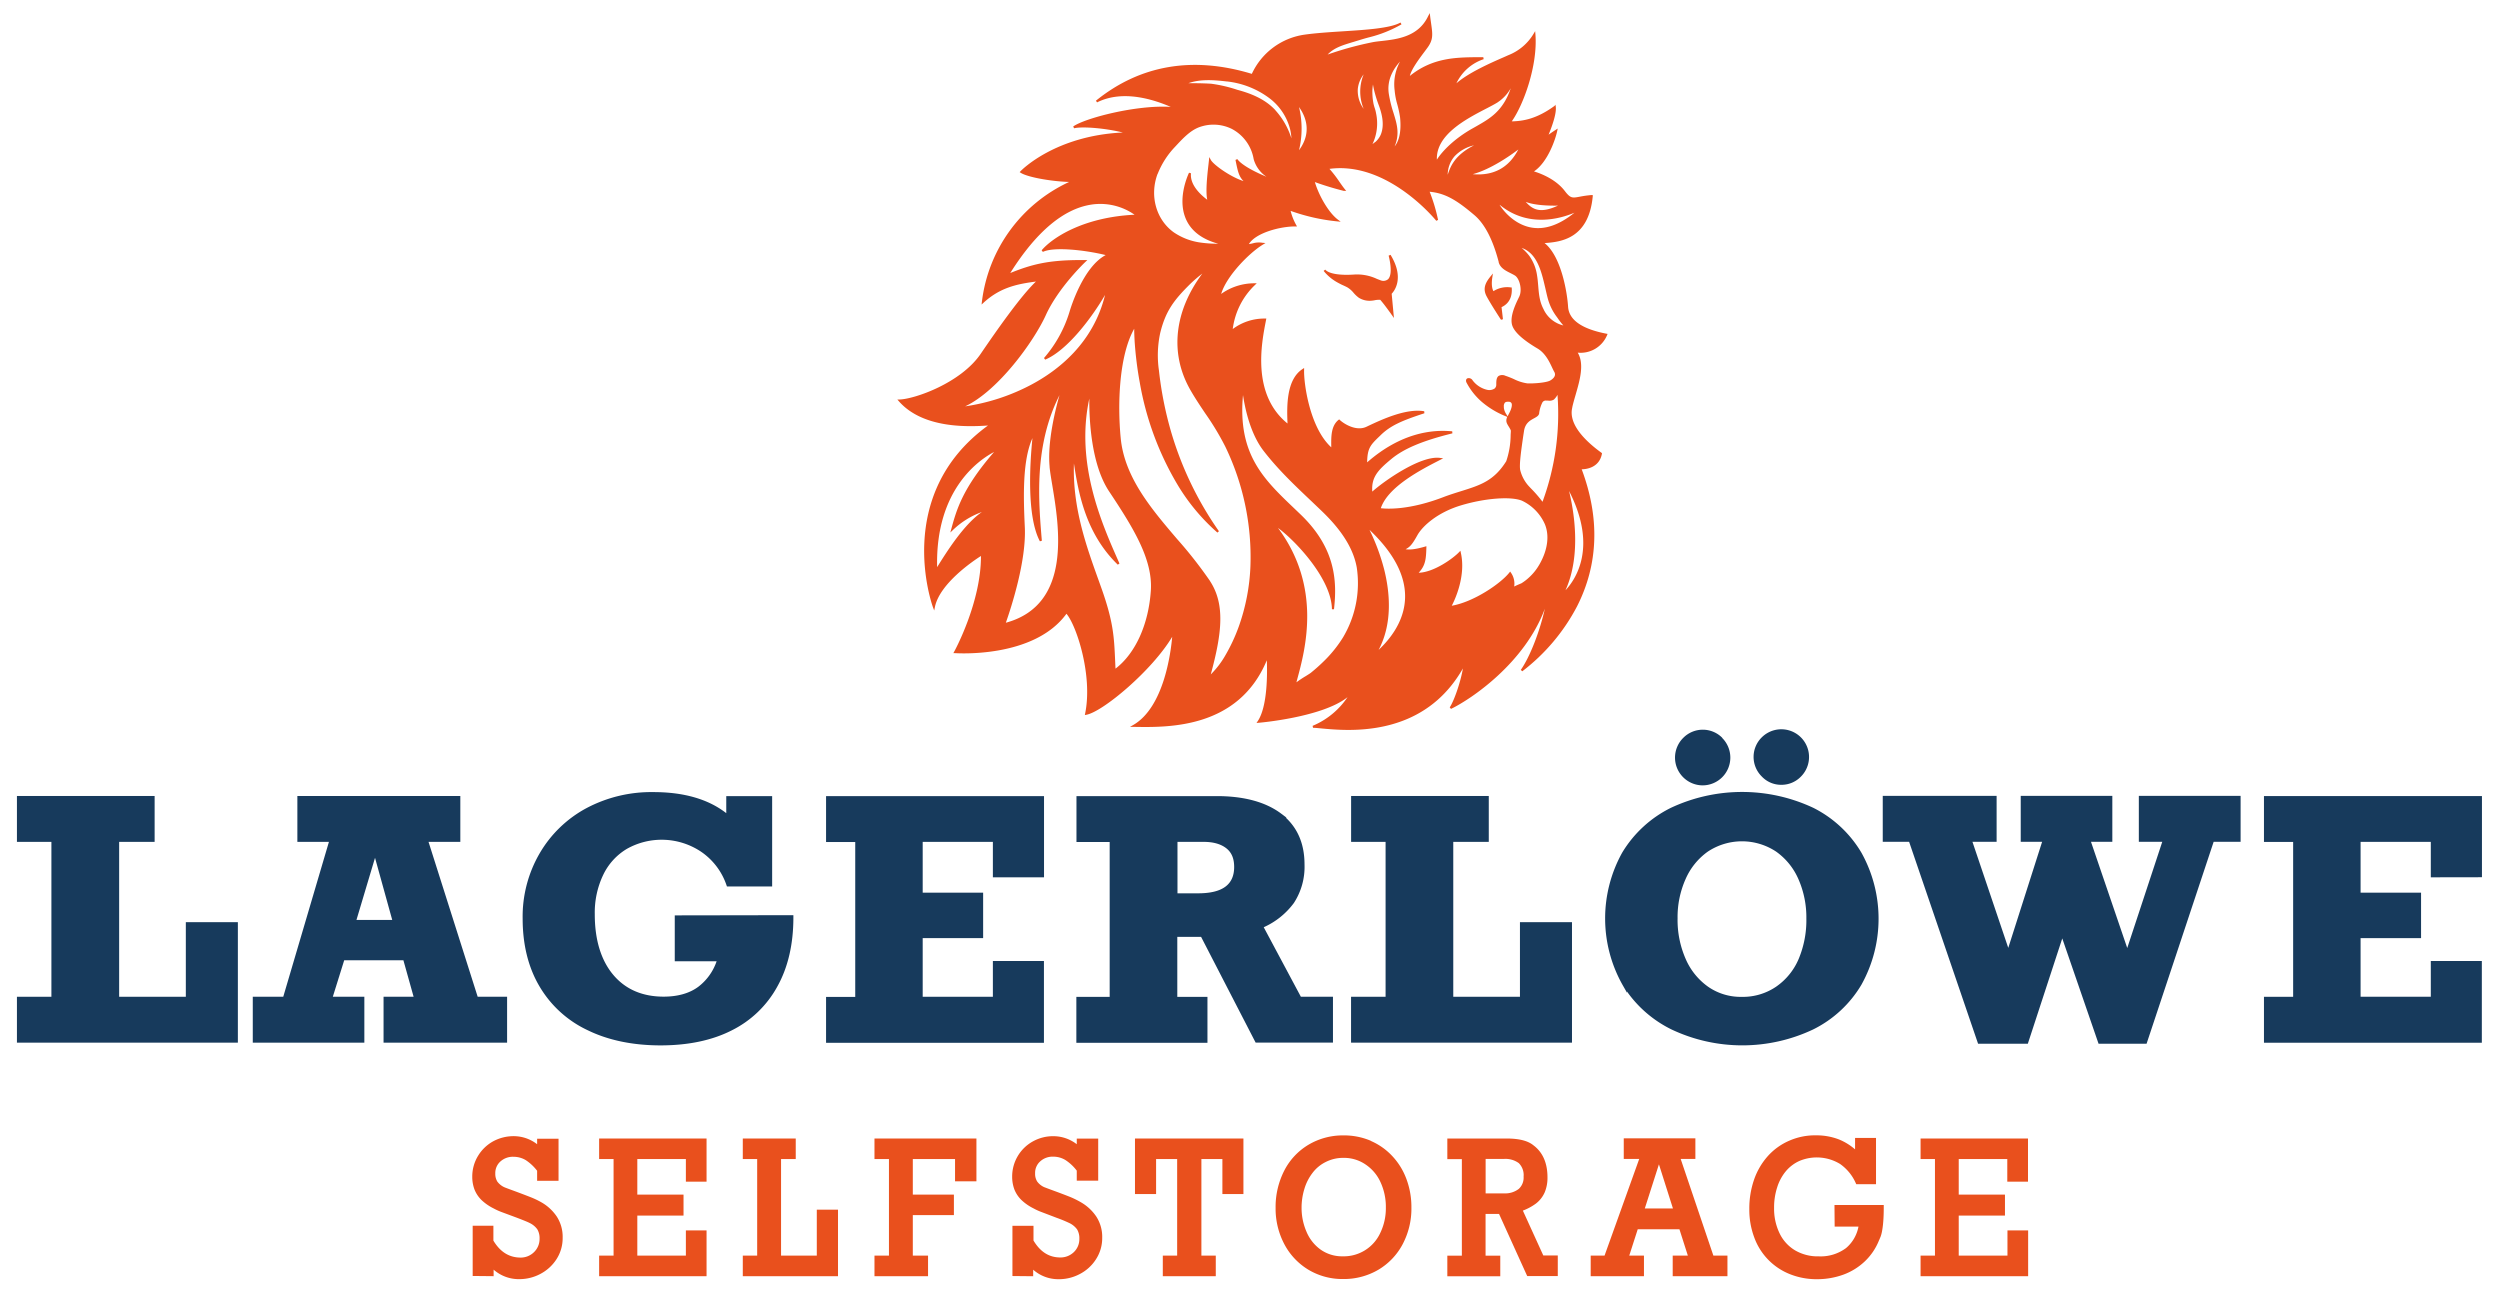 <?xml version="1.0"?>
<svg xmlns="http://www.w3.org/2000/svg" id="Horizontal-Coloured" viewBox="0 0 848.93 438.56" width="500" height="258"><defs><style>.cls-1{fill:#e9501d;}.cls-2{fill:#173a5c;}</style></defs><g id="Schriftzug"><g id="Selfstorage"><polygon class="cls-1" points="296.8 394.04 301.72 394.04 301.72 426.87 296.8 426.87 296.8 433.87 315.01 433.87 315.01 426.87 309.83 426.87 309.83 413.1 323.8 413.1 323.8 406.13 309.83 406.13 309.83 394.04 324.19 394.04 324.19 401.61 331.46 401.61 331.46 387.06 296.8 387.06 296.8 394.04"/><polygon class="cls-1" points="203.19 394.04 208.1 394.04 208.1 426.87 203.19 426.87 203.19 433.87 239.71 433.87 239.71 418.3 232.68 418.3 232.68 426.87 216.17 426.87 216.17 413.26 231.88 413.26 231.88 406.13 216.17 406.13 216.17 394.04 232.68 394.04 232.68 401.73 239.71 401.73 239.71 387.06 203.19 387.06 203.19 394.04"/><path class="cls-1" d="M183.7,408.83a28.6,28.6,0,0,0-3.91-1.87q-2.32-.91-5.26-2c-1.95-.71-3.15-1.16-3.55-1.33a6.19,6.19,0,0,1-2.4-1.93,5,5,0,0,1-.69-2.78,5.23,5.23,0,0,1,1.68-4,6.28,6.28,0,0,1,4.51-1.65,8.16,8.16,0,0,1,4.14,1.12,16,16,0,0,1,3.89,3.63v3.42h7.28V387.14h-7.28V389a13,13,0,0,0-8-2.74,14.53,14.53,0,0,0-6.9,1.73,13.72,13.72,0,0,0-5.15,4.91,13.42,13.42,0,0,0-2,7.1,12.23,12.23,0,0,0,.77,4.43,10.4,10.4,0,0,0,2.42,3.59,16.63,16.63,0,0,0,4.06,2.8,20.72,20.72,0,0,0,2.8,1.27l5.09,1.89c2.9,1.11,3.92,1.56,4.31,1.77a6.92,6.92,0,0,1,2.67,2.19,5.9,5.9,0,0,1,.76,3.18,6.23,6.23,0,0,1-1.86,4.54,6.42,6.42,0,0,1-4.55,1.88c-3.84,0-6.94-1.84-9.29-5.77v-5.05H160.2v17.07l7.12.07v-2.22a12.92,12.92,0,0,0,8.54,3.23h.25a15.17,15.17,0,0,0,7.07-1.76,14.49,14.49,0,0,0,5.5-5,13.22,13.22,0,0,0,2.11-7.36,12.66,12.66,0,0,0-2-7.16A15.59,15.59,0,0,0,183.7,408.83Z"/><polygon class="cls-1" points="385.36 405.94 392.54 405.94 392.54 394.04 399.7 394.04 399.7 426.87 394.82 426.87 394.82 433.87 412.83 433.87 412.83 426.87 407.94 426.87 407.94 394.04 415.08 394.04 415.08 405.94 422.23 405.94 422.23 387.06 385.36 387.06 385.36 405.94"/><polygon class="cls-1" points="277.19 426.87 265.04 426.87 265.04 394.04 270.03 394.04 270.03 387.06 252.03 387.06 252.03 394.04 256.92 394.04 256.92 426.87 252.03 426.87 252.03 433.87 284.4 433.87 284.4 411.25 277.19 411.25 277.19 426.87"/><path class="cls-1" d="M367.14,408.83a30.38,30.38,0,0,0-3.83-1.91q-2.32-.92-5.26-2c-1.95-.71-3.15-1.17-3.56-1.33a6,6,0,0,1-2.39-1.93,4.93,4.93,0,0,1-.69-2.78,5.2,5.2,0,0,1,1.68-4,6.25,6.25,0,0,1,4.51-1.65h0a7.91,7.91,0,0,1,4.07,1.12,15.32,15.32,0,0,1,3.9,3.63v3.42h7.29V387.1h-7.29V389a13,13,0,0,0-7.92-2.73h-.18a14.05,14.05,0,0,0-6.74,1.73,13.61,13.61,0,0,0-7.12,12,12.22,12.22,0,0,0,.77,4.42,10.27,10.27,0,0,0,2.42,3.58,16.57,16.57,0,0,0,4.06,2.81,20.05,20.05,0,0,0,2.79,1.27l5.06,1.93a46.25,46.25,0,0,1,4.3,1.77,7,7,0,0,1,2.68,2.19,5.9,5.9,0,0,1,.76,3.18,6.09,6.09,0,0,1-1.87,4.53A6.51,6.51,0,0,1,360,427.5c-3.83,0-6.82-1.88-9.14-5.76v-5H343.7v17.07l7.05.07v-2.22a12.87,12.87,0,0,0,8.52,3.23h.26a15.11,15.11,0,0,0,7.07-1.76,14.31,14.31,0,0,0,5.49-5,13.21,13.21,0,0,0,2.13-7.36,12.67,12.67,0,0,0-2-7.16A15.72,15.72,0,0,0,367.14,408.83Z"/><path class="cls-1" d="M623.23,417h8.1a12.59,12.59,0,0,1-4.21,7.29,14.42,14.42,0,0,1-9.28,2.83,15.22,15.22,0,0,1-8-2,13.53,13.53,0,0,1-5.3-5.76,19.16,19.16,0,0,1-1.9-8.7,22.06,22.06,0,0,1,1.05-7,16,16,0,0,1,2.94-5.47,13.08,13.08,0,0,1,4.54-3.47,15.22,15.22,0,0,1,13.91,1,15.65,15.65,0,0,1,5.31,6.47l.18.41h6.72V386.87h-7.12v3.88a19.78,19.78,0,0,0-5.46-3.37,21.26,21.26,0,0,0-7.83-1.4,21.73,21.73,0,0,0-9.12,1.84,20.83,20.83,0,0,0-7.26,5.23,23.6,23.6,0,0,0-4.67,8,29.89,29.89,0,0,0-1.61,10,26.72,26.72,0,0,0,1.64,9.54,21.17,21.17,0,0,0,12.15,12.58,24.4,24.4,0,0,0,9,1.72h.29a26.09,26.09,0,0,0,9-1.59,21.21,21.21,0,0,0,7.23-4.52,20.12,20.12,0,0,0,4.74-7q.21-.46.36-.84l.21-.49a11.65,11.65,0,0,0,.47-1.73,28.82,28.82,0,0,0,.42-3.18c.13-1.39.19-3.14.19-5.19v-.68l-16.75,0Z"/><polygon class="cls-1" points="681.98 418.3 681.98 426.87 665.41 426.87 665.41 413.26 681.13 413.26 681.13 406.13 665.41 406.13 665.41 394.04 681.92 394.04 681.92 401.73 688.96 401.73 688.96 387.06 652.44 387.06 652.44 394.04 657.33 394.04 657.33 426.87 652.44 426.87 652.44 433.87 689.01 433.87 689.01 418.3 681.98 418.3"/><path class="cls-1" d="M472.81,393a21.75,21.75,0,0,0-7-5l-.42-.23a23.28,23.28,0,0,0-9.19-1.77,22.82,22.82,0,0,0-11.84,3.17,21.74,21.74,0,0,0-8.25,8.81,27.11,27.11,0,0,0-2.94,12.7A25.75,25.75,0,0,0,436.15,423a22.2,22.2,0,0,0,8.21,8.69,22.43,22.43,0,0,0,11.44,3.14h.66a23.1,23.1,0,0,0,11.6-3.13,22.1,22.1,0,0,0,8.28-8.66,25.87,25.87,0,0,0,3-12.48,27.24,27.24,0,0,0-1.69-9.71A23,23,0,0,0,472.81,393Zm-2.16,17.52a19.26,19.26,0,0,1-1.91,8.67A13.66,13.66,0,0,1,456,427.11a12.62,12.62,0,0,1-7.59-2.33,14.18,14.18,0,0,1-4.77-6.1,20.3,20.3,0,0,1-1.64-8.1,21.76,21.76,0,0,1,.93-6.31,16.72,16.72,0,0,1,2.75-5.46,12.52,12.52,0,0,1,4.51-3.76h0a13,13,0,0,1,5.88-1.41h.16a12.93,12.93,0,0,1,7.39,2.16,14.42,14.42,0,0,1,5.17,6A20,20,0,0,1,470.65,410.52Z"/><path class="cls-1" d="M570.88,394h5v-7H551.53v7h5.26L545,426.87h-4.71v7h18.11v-7h-5l2.88-8.95h14.18l2.86,8.95h-5.15v7h18.61v-7H582Zm-7.39,1.83,4.76,15h-9.56Z"/><path class="cls-1" d="M517.23,411.57a18.42,18.42,0,0,0,4.43-2.39,9.75,9.75,0,0,0,3-3.83,12.76,12.76,0,0,0,.94-5.1c0-4.86-1.62-8.53-4.78-10.88-1.88-1.55-4.88-2.31-9.15-2.31H491.55v7h4.94v32.83h-4.94v7l18,0v-7h-5V412.7h4.58l9.58,21.13h10.39v-7h-4.92Zm-1.38-7.39a7.55,7.55,0,0,1-5,1.53h-6.28l0-11.7h6.13a7.69,7.69,0,0,1,5.15,1.42,5.73,5.73,0,0,1,1.63,4.59A5.19,5.19,0,0,1,515.85,404.18Z"/></g><g id="Lagerl&#xF6;we"><path class="cls-2" d="M145.19,286.21H156v-15.6H100.6v15.6h10.73L95.8,338.87H85.44v15.6h37.93v-15.6H112.65l3.87-12.4h20.13l3.47,12.4H129.9v15.6h42v-15.6h-10Zm-12.34,26.54H120.69L127,291.63Z"/><path class="cls-2" d="M585,250.81a9.33,9.33,0,0,0-13.2,0A9.44,9.44,0,0,0,578.25,267h.11a9.44,9.44,0,0,0,6.75-16l-.11-.11Z"/><path class="cls-2" d="M598.47,264a9,9,0,0,0,6.5,2.81h.23a9.16,9.16,0,0,0,6.52-2.75,9.42,9.42,0,0,0-13.24-13.41,9.34,9.34,0,0,0-.13,13.23Z"/><path class="cls-2" d="M228.9,311.2v15.6h14.23a18.3,18.3,0,0,1-6.22,8.67c-3,2.23-7,3.36-11.79,3.36-7.24,0-13-2.5-17.14-7.43s-6.28-11.89-6.27-20.58a29.68,29.68,0,0,1,2.87-13.4,20.63,20.63,0,0,1,8-8.81A24.09,24.09,0,0,1,238,289.66a22.51,22.51,0,0,1,8.45,11.16l.19.54h15.37V270.65h-15.6v5.8c-6.09-4.75-14.41-7.16-24.75-7.16a47,47,0,0,0-22.79,5.46A40.57,40.57,0,0,0,183,290.06a42.7,42.7,0,0,0-5.81,22.27c0,8.82,1.92,16.57,5.72,23a37.4,37.4,0,0,0,16.4,14.92c7,3.42,15.37,5.15,24.76,5.15s17.52-1.71,24.15-5.08a35.84,35.84,0,0,0,15.59-15c3.6-6.46,5.42-14.33,5.42-23.39v-.8Z"/><polygon class="cls-2" points="62.68 338.87 40.01 338.87 40.01 286.21 52.07 286.21 52.07 270.61 5.26 270.61 5.26 286.21 16.98 286.21 16.98 338.87 5.26 338.87 5.26 354.47 80.37 354.47 80.37 313.51 62.68 313.51 62.68 338.87"/><polygon class="cls-2" points="726.64 286.18 734.61 286.18 722.7 322.3 710.37 286.18 717.63 286.18 717.63 270.58 686.49 270.58 686.49 286.18 693.76 286.18 682.25 322.25 670.07 286.18 678.29 286.18 678.29 270.58 639.58 270.58 639.58 286.18 648.54 286.18 671.99 354.84 688.9 354.84 700.61 319.03 712.95 354.84 729.27 354.84 752.08 286.18 761.24 286.18 761.24 270.58 726.64 270.58 726.64 286.18"/><path class="cls-2" d="M616,274.65a57,57,0,0,0-48.47,0A39.94,39.94,0,0,0,551,289.87a46.06,46.06,0,0,0,.14,45l1.5,2.63v-.39A40.2,40.2,0,0,0,567.8,350a56.31,56.31,0,0,0,48.08,0,39.29,39.29,0,0,0,16.44-15.21,46.12,46.12,0,0,0,0-44.92A39.69,39.69,0,0,0,616,274.65ZM611,326a21.7,21.7,0,0,1-7.71,9.47,20.06,20.06,0,0,1-11.7,3.43,19.35,19.35,0,0,1-11.35-3.42,22.44,22.44,0,0,1-7.67-9.49,32.94,32.94,0,0,1-2.74-13.79,31.74,31.74,0,0,1,2.69-13.27,22.47,22.47,0,0,1,7.59-9.41,21,21,0,0,1,23.22,0,22.4,22.4,0,0,1,7.61,9.43,32.24,32.24,0,0,1,2.67,13.3A34.05,34.05,0,0,1,611,326Z"/><polygon class="cls-2" points="843.29 298.23 843.29 270.63 769.18 270.63 769.18 286.23 779.1 286.23 779.1 338.89 769.18 338.89 769.18 354.49 843.25 354.49 843.25 326.71 825.9 326.71 825.9 338.87 802.03 338.87 802.03 318.93 822.59 318.93 822.59 303.48 802.03 303.48 802.03 286.21 825.9 286.21 825.9 298.26 843.29 298.23"/><path class="cls-2" d="M429.13,315.23A25.78,25.78,0,0,0,439.37,307,22.48,22.48,0,0,0,443,293.86c0-6.62-2.14-11.94-6.34-15.86h.24L435,276.56c-5.26-3.92-12.6-5.91-21.83-5.91h-47.7v15.6h11.29v52.66H365.43v15.6H410v-15.6H399.75v-20.4h8.09l18.54,35.94h26.29v-15.6H441.75Zm-10.05-20.47c0,6-4,8.94-12.27,8.94h-7V286.21h8.92c3.25,0,5.84.73,7.68,2.18S419.08,291.89,419.08,294.76Z"/><polygon class="cls-2" points="516.24 338.87 493.57 338.87 493.57 286.21 505.64 286.21 505.64 270.61 458.84 270.61 458.84 286.21 470.56 286.21 470.56 338.87 458.82 338.87 458.82 354.47 533.93 354.47 533.93 313.51 516.24 313.51 516.24 338.87"/><polygon class="cls-2" points="280.34 286.26 290.26 286.26 290.26 338.92 280.34 338.92 280.34 354.52 354.41 354.52 354.41 326.71 337.05 326.71 337.05 338.87 313.19 338.87 313.19 318.93 333.74 318.93 333.74 303.48 313.19 303.48 313.19 286.21 337.05 286.21 337.05 298.26 354.44 298.26 354.44 270.66 280.34 270.66 280.34 286.26"/></g></g><g id="L&#xF6;we"><path id="Kopf" class="cls-1" d="M545.87,113.92l.16-.4-.42-.08c-8.33-1.61-12.69-4.68-13-9.11-.28-4.63-2.25-17.12-8-21.69,5.49-.38,15-1.4,16.38-15.91l0-.42-.42,0a36.41,36.41,0,0,0-4,.56c-2.56.48-3.17.59-5.13-2-3-3.87-7.84-5.8-10.43-6.6,4.76-3.18,7.35-11.1,7.9-13.75l.17-.83-.71.47c-1.08.7-1.85,1.24-2.39,1.63.95-2.3,2.82-7.21,2.42-9.64l-.1-.56L528,36c-6,4.37-10.54,5.18-14.55,5.26,4-5.61,8.87-19,8.05-29.58l-.09-1.09-.56.94a17.38,17.38,0,0,1-8.61,7.25l-1.5.67c-4.6,2-12,5.29-16.1,8.87a15.76,15.76,0,0,1,9.26-8.2l-.12-.68-2.25,0c-7.07.08-15.07.18-22.72,6.37.55-2.32,3.09-5.71,5-8.26l1-1.35c2-2.75,1.76-4.5,1.21-8.35-.09-.66-.2-1.4-.3-2.22l-.15-1.18L485,5.55c-3.35,7-10.56,7.8-15.83,8.39-1,.11-2,.22-2.83.37a114,114,0,0,0-15.48,4.23c2.19-2.3,4.93-3.13,8.84-4.31l2-.61c1.34-.42,2.47-.74,3.52-1a42.4,42.4,0,0,0,10.58-4.25,1,1,0,0,0,.17-.1l-.34-.61-.16.09c-3.57,1.89-11.68,2.4-19.53,2.9-4.45.29-9,.58-12.85,1.12a23.33,23.33,0,0,0-18,13.34c-20.14-6.11-38-3-53,9.12l.38.58c9-4.52,19.74-.75,25.06,1.53-11.76-.74-29.18,3.83-33.16,6.65l.28.62c3-.71,11.07.05,16.59,1.44-23.13,1.06-34.67,13-34.79,13.17l-.29.3.36.23c2.28,1.46,10.06,2.9,16.46,3.11a51.68,51.68,0,0,0-29.66,40.73l-.11.94.7-.64c5.53-5.06,11.13-6.31,17.78-7.17-5.13,4.87-13.12,16.27-18.81,24.61-6.74,9.87-22.38,15.33-27.57,15.49l-.74,0,.49.56c8.14,9.3,23.33,8.76,30.33,8.28-32.58,23.67-18.86,61.37-18.72,61.75l.43,1.14.24-1.19c1.64-8,13.06-15.7,15.65-17.34.09,15.71-9,32.39-9.12,32.56l-.26.47.54,0c.27,0,26.78,1.94,37.91-13.39,3.43,4,9,21.05,6.35,33.93l-.1.5.51-.09c5.59-1,22.37-15.06,29.19-26.51-.48,5.47-2.84,24-13.27,30l-1.1.63,1.69,0c11.52.18,35.2.53,44.85-22.65.17,4.22.29,15.68-3.1,20.71l-.41.6.73-.06c.23,0,21.74-1.88,30.23-8.72a26.6,26.6,0,0,1-11.88,9.76l.14.67c.69,0,1.66.1,2.88.22,2.29.21,5.46.5,9.15.5,11.75,0,28.73-3,38.93-20.91-.87,5.09-3.19,11.4-4.49,13.24l.44.52c7-3.39,25.07-15.63,31.9-34.05-1.68,7.56-5,16.26-8.17,20.79l.5.48a66.63,66.63,0,0,0,18.61-22.06c7.28-14.32,7.81-30,1.59-46.62,1.55,0,6-.53,6.88-5.28l0-.22-.18-.13c-5.22-3.78-11.2-9.51-9.94-15.18l.07-.42c.3-1.32.7-2.7,1.13-4.18,1.42-4.9,3-10.42.69-14.24A9.75,9.75,0,0,0,545.87,113.92ZM335.5,173.21Zm-12,6.95a27.61,27.61,0,0,1,9.81-6.09c-6.15,4.26-11.94,13.5-15.21,18.74-.63-26.57,14.49-36.61,19.36-39.15-10.77,12.4-12.77,19.69-14.54,26.16l-.34,1.22ZM467.24,38.09c-.1-.48-.25-1-.39-1.4a15.38,15.38,0,0,1-.42-1.54,20.21,20.21,0,0,1-.35-3.2,15.3,15.3,0,0,1,.2-3.24c.1.76.26,1.45.37,1.93a43.66,43.66,0,0,0,1.65,5.28c.93,2.57,2,6.39.65,9.79a7.39,7.39,0,0,1-1.77,2.48q-.56.39-1.08.81a16.33,16.33,0,0,0,1.22-10.49h0ZM463.11,37a10.42,10.42,0,0,1-2-6.72,9.65,9.65,0,0,1,2-5A15.24,15.24,0,0,0,463.11,37Zm68.64,163.6c5.53-12.2,2.69-27.53,1.18-33.68C542.76,186,535.11,197.05,531.75,200.64Zm-35.61-12.72-.15-.64-.45.48c-2,2.1-8.55,6.86-13.73,7,2.32-2.48,2.5-4.62,2.62-8.55v-.48l-.46.14c-2.22.64-4.69,1.21-6.6.89,1.5-.78,2.28-1.67,4-4.76s6.78-7.73,14.86-10.16,16.9-3.12,20.71-1.57a16,16,0,0,1,7.7,7.82c1.7,3.88,1.06,8.91-1.76,13.81h0a18.14,18.14,0,0,1-3.66,4.56,16.41,16.41,0,0,1-2.51,1.9c-.82.33-1.64.69-2.43,1.08a6.46,6.46,0,0,0-1.1-4.7l-.27-.39-.29.37c-3,3.78-12.19,10-19.57,11.25C494.25,203.7,497.91,195.62,496.14,187.92ZM477.19,203c-.08,6.3-3.18,12.47-9,17.95,4.87-9.18,3.78-19.79,1.9-27.31a70.25,70.25,0,0,0-5-13.51C473.25,187.87,477.3,195.55,477.19,203Zm-66.31-5.47a147.39,147.39,0,0,0-11.22-14.3c-8.79-10.3-17.88-21-19.15-34.29-1.13-11.67-.55-28.11,4.59-37.18,0,.06,0,.1,0,.14,0,1.41.08,2.91.14,4.06A121.87,121.87,0,0,0,387,130.1a101.76,101.76,0,0,0,12.85,34.72,68.28,68.28,0,0,0,13.53,16.24l.52-.46a115.18,115.18,0,0,1-16.26-33.79,122.82,122.82,0,0,1-4.14-20.91,35.86,35.86,0,0,1,.43-12.65c1.81-7.45,4.63-11.2,10.26-16.76A49.2,49.2,0,0,1,408.26,93c-9.55,12.84-11.11,27-4.23,39.29,1.61,2.85,3.45,5.6,5.23,8.25a93,93,0,0,1,6.8,11.28,86.36,86.36,0,0,1,8.55,40.66,68.93,68.93,0,0,1-4,20.64,59,59,0,0,1-4.48,9.6,30.09,30.09,0,0,1-5,6.56C414.94,215.22,416.05,205.47,410.88,197.56Zm-32.14,29.76c-.05-1-.09-1.93-.13-2.84-.35-7.87-.58-13.07-4.68-24.56l-.91-2.55c-4.21-11.7-8.93-24.84-8.41-39.79,1.57,10.51,4.16,24,14.91,34.42l.57-.39-.47-1.07c-5.52-12.48-14.58-33-9.78-55-.06,6.74.52,22.23,6.74,31.57,8.44,12.68,14.84,23.21,14.18,33.63h0C390,212.21,385.56,222.1,378.74,227.32ZM355,107.25c4.29-9.5,13.46-18.16,13.55-18.25l.63-.59h-2.22c-10.91,0-16.55,1.4-24,4.41,8.81-14,18.12-21.87,27.68-23.28A20.33,20.33,0,0,1,385.22,73c-17.64.84-28.14,8-31.59,12.1l.42.54c3.81-1.85,14.65-.58,21.35,1.08-7.59,4-11.82,17.67-12.29,19.27a43,43,0,0,1-8.68,15.73l.4.55c7.52-3.17,15.82-14.21,20.36-22-4,16.32-15.81,25.6-25.2,30.57a69.49,69.49,0,0,1-22.37,7.31C339,132.78,351.05,115.9,355,107.25Zm78.09-69.8c-3.76-4.05-8.9-5.83-12.95-6.92a48.18,48.18,0,0,0-8.75-2.05c-.73-.07-3.51-.19-6-.19-.66,0-1.3,0-1.88,0,4.07-1.46,8.77-1.1,13-.6l.12,0a29.38,29.38,0,0,1,14.52,5.76,19.14,19.14,0,0,1,7,10.7,17.67,17.67,0,0,1,.39,2.87A25.66,25.66,0,0,0,433.06,37.45ZM407,43.32a14.07,14.07,0,0,1,11.33.53,14.28,14.28,0,0,1,7.38,10.24,10.65,10.65,0,0,0,4.35,6c-3.21-1.33-8.26-3.74-9.91-6l-.62.28.11.55c.67,3.28,1.05,5.1,2.63,6.65-4.43-1.4-10.19-5.54-11.11-7.18l-.54-1-.11,1.1c-.05.44-.11,1-.17,1.53-.43,3.72-1,9.09-.41,11.89-2.12-1.57-5.95-5-5.53-9l-.66-.19c-.73,1.57-4.2,9.73-.7,16.51,1.89,3.66,5.46,6.22,10.63,7.63a41.61,41.61,0,0,1-5.91-.38A21.27,21.27,0,0,1,398.57,79c-6-4.29-8.29-12.41-5.56-19.8l.12-.22a28.41,28.41,0,0,1,5.79-9l.42-.45C401.53,47.19,404,44.5,407,43.32Zm49.23,173.15a42.63,42.63,0,0,1-6.5,8.16,60.3,60.3,0,0,1-4.63,4.14c-.3.23-.95.63-1.7,1.1a35.09,35.09,0,0,0-3.16,2.1c.09-.32.18-.65.27-1,2.78-10.27,8.47-31.36-6.53-51.49,5.94,4.36,18.21,17.33,18.34,27.65l.7,0c1.08-9.47.59-20.68-11.2-32.08l-2.4-2.3c-10.27-9.8-19.21-18.33-17.33-38.44.67,4.52,2.48,13.21,7.08,19.08,5,6.44,10.63,11.74,16.55,17.35l2.45,2.34c4.68,4.42,11.08,11.29,12.59,19.84A36,36,0,0,1,456.22,216.47ZM455,142.78l-.22-.21-.24.19c-2.53,2.06-2.49,5.71-2.45,8.93,0,.12,0,.25,0,.38-7.32-6.66-9.37-21.71-9.23-26.29v-.67l-.56.37c-5.5,3.6-5.33,12.65-5.08,18.5-12.24-9.91-8.84-27.29-7.38-34.78l.17-.9h-.41a17.9,17.9,0,0,0-11,3.56,25,25,0,0,1,7.52-14.94l.63-.61h-.87a19.36,19.36,0,0,0-11.22,3.62c1.76-6,9.45-13.88,14.16-16.75l.91-.56-1.07-.09a7.26,7.26,0,0,0-3.1.16,11.42,11.42,0,0,1-1.47.29c2.23-3.75,10.47-6,15.76-6h.59l-.29-.52a19.42,19.42,0,0,1-1.88-4.77,66.4,66.4,0,0,0,15.8,3.57l1.23.12-1-.75c-3.24-2.46-6.52-8.4-7.78-12.73a101.4,101.4,0,0,0,9.85,3h.81l-.47-.57c-.56-.69-1.18-1.57-1.83-2.5a41.31,41.31,0,0,0-3.4-4.42c19.87-2.65,36.14,17.44,36.31,17.65l.61-.29a57.32,57.32,0,0,0-2.86-9.58c5.4.48,9.37,3,15.1,7.85C504.2,76,507,81.36,509,89l0,.12c.52,2,2.39,2.92,4.05,3.75.55.28,1.07.54,1.51.82,1.55,1,2.55,4.87,1.43,7.17s-3.15,6.41-2.48,9.4c.54,2.37,3.46,5.13,8.69,8.22,2.67,1.57,4.08,4.56,5,6.54.25.53.47,1,.66,1.32s1,1.63-1.29,3c-1.2.74-5.56,1.1-7.79,1a14.88,14.88,0,0,1-4.61-1.46,30.71,30.71,0,0,0-2.91-1.14,2.5,2.5,0,0,0-2.28.08c-.79.58-.79,1.85-.79,2.87a1.74,1.74,0,0,1-.53,1.37,3.25,3.25,0,0,1-2.51.48,8.64,8.64,0,0,1-5-3.22,1.51,1.51,0,0,0-1.81-.68c-.33.18-.59.61-.32,1.32a22.57,22.57,0,0,0,5.11,6.54,29.3,29.3,0,0,0,7.83,4.83l.95.39c-.58,1.42-.24,2.07.45,3.19l.25.4c.57,1,.57,1,.52,1.53,0,.28-.06.71-.06,1.38a28.06,28.06,0,0,1-1.49,8.58c-4.19,6.7-8.86,8.15-15.31,10.17-1.73.54-3.52,1.1-5.48,1.81-12.18,4.78-19.92,4.23-21.85,4,2.41-7.32,13.81-13.17,20-16.34l1.21-.63-1.11-.14c-6.79-.88-19.48,8.26-23,11.46-.36-4.85,1.86-7.28,6.49-11.09,4.27-3.54,10.67-6.22,20.74-8.71l-.05-.69c-7-.69-17.56.59-28.93,10.55.09-4.89,1.14-5.91,4.27-8.93l.38-.37c3.39-3.28,7.31-4.93,14.81-7.39l-.05-.68c-6.24-1.1-14.78,3-18.89,4.91l-.77.37C460.5,146.75,456.3,144,455,142.78ZM509.48,34.2A13.82,13.82,0,0,0,513.11,30c-2.62,7.8-7.11,10.32-11.82,13l-1.26.71C494.19,47,489.94,51.2,488,54.28c-.35-8.46,9.88-13.78,16.74-17.34,1.53-.79,2.85-1.48,3.85-2.1ZM494,53.14a13,13,0,0,1,6.63-3.73c-6.5,3.31-8,7.09-8.95,10A9.78,9.78,0,0,1,494,53.14Zm24.28,15.52c3.16,1.21,8.25,1.3,10.88,1.24C523,72.77,520.46,71.14,518.23,68.66Zm-8.89,1c9.56,7.85,20.51,4.71,25.37,2.66-5.2,4.21-10.18,5.9-14.84,5S511.47,73,509.34,69.68Zm1.41,68.78a1.87,1.87,0,0,1,.34-1.57,1.31,1.31,0,0,1,.93-.28,3.28,3.28,0,0,1,.52,0,1,1,0,0,1,.77.47c.33.66,0,2-.9,3.66-.16.31-.3.59-.4.84l-.54-.86A5,5,0,0,1,510.75,138.46Zm13.14,32.19a43.74,43.74,0,0,0-3.95-4.57l-.52-.55a12.52,12.52,0,0,1-3.12-5.62c-.44-1.85.42-7.49,1-11.61l.27-1.74c.4-2.7,2.08-3.61,3.43-4.34.82-.45,1.53-.83,1.71-1.59a11.06,11.06,0,0,1,1.11-3.79,1.32,1.32,0,0,1,1.32-.63l.59,0a2.88,2.88,0,0,0,2-.35,6,6,0,0,0,1.22-1.61A86.42,86.42,0,0,1,523.89,170.65ZM500.18,59.22c6.14-1.66,12.76-6.32,15.5-8.39C512.47,57,507.27,59.84,500.18,59.22Zm24.14,46c-1.42-2.61-1.63-5.18-1.86-7.91-.1-1.22-.2-2.48-.42-3.77a15.16,15.16,0,0,0-2.52-6.41,16.47,16.47,0,0,0-2.71-2.85c5.27,1.81,6.73,8,8,13.45.41,1.71.73,3.35,1.21,4.8l.16.45a18.19,18.19,0,0,0,2.52,4.67l.3.41a24.18,24.18,0,0,0,2,2.58A10,10,0,0,1,524.32,105.25ZM473.65,30.81a24,24,0,0,0,.82,4.43,37.51,37.51,0,0,1,1,4.55c.62,5.85-.76,8.68-1.84,10,1.81-4.29.79-7.6-.37-11.37a42.23,42.23,0,0,1-1.62-6.64c-.7-4.88,1.85-8.69,3.84-10.85A16.06,16.06,0,0,0,473.65,30.81ZM441.13,36.4c2.17,3,4.56,8.51,0,14.67A31.11,31.11,0,0,0,441.13,36.4Zm-80,94.72Zm-4.81,27.52c.15,1.66.51,3.82.93,6.33,2.36,14.23,6.75,40.61-15.79,46.74,1.92-5.46,7-21.12,6.45-32.5-.52-10.77-.77-22.75,2.59-30.26-.9,9-1.95,26.64,2.54,35.08l.66-.2c-1.15-13.73-2.71-32.26,6-49.49C358.21,139.56,355.56,150.36,356.34,158.64Z"/><path id="Auge_Rechts" data-name="Auge Rechts" class="cls-1" d="M472.24,86.63l-.64.28c0,.06,1.69,6.08-.18,8a2.5,2.5,0,0,1-2.58.38l-1.2-.46a15.82,15.82,0,0,0-7.83-1.49c-4.93.33-8.58-.29-9.77-1.68l-.54.44a15.86,15.86,0,0,0,5,4.09s.89.49,1.35.69,1.16.52,1.7.81a8.19,8.19,0,0,1,2.1,1.83,10.7,10.7,0,0,0,1.82,1.71,6.9,6.9,0,0,0,4.26,1,8.73,8.73,0,0,0,1-.13,7.72,7.72,0,0,1,2-.18c1.28,1.38,3.88,5.07,3.91,5.11l.76,1.08-.77-8.24C473.46,99,477.11,94.58,472.24,86.63Z"/><path id="Auge_Links" data-name="Auge Links" class="cls-1" d="M513.45,98l0-.28-.28,0a8.64,8.64,0,0,0-5.92,1.26c-.26-.35-.86-1.75-.4-4.7l.2-1.31-.82,1c-1.49,1.87-2.82,3.93-1.34,6.74,1.3,2.47,4.88,8,4.92,8l.65-.18-.48-4.11C510.9,104,513.75,102.51,513.45,98Z"/></g></svg>
